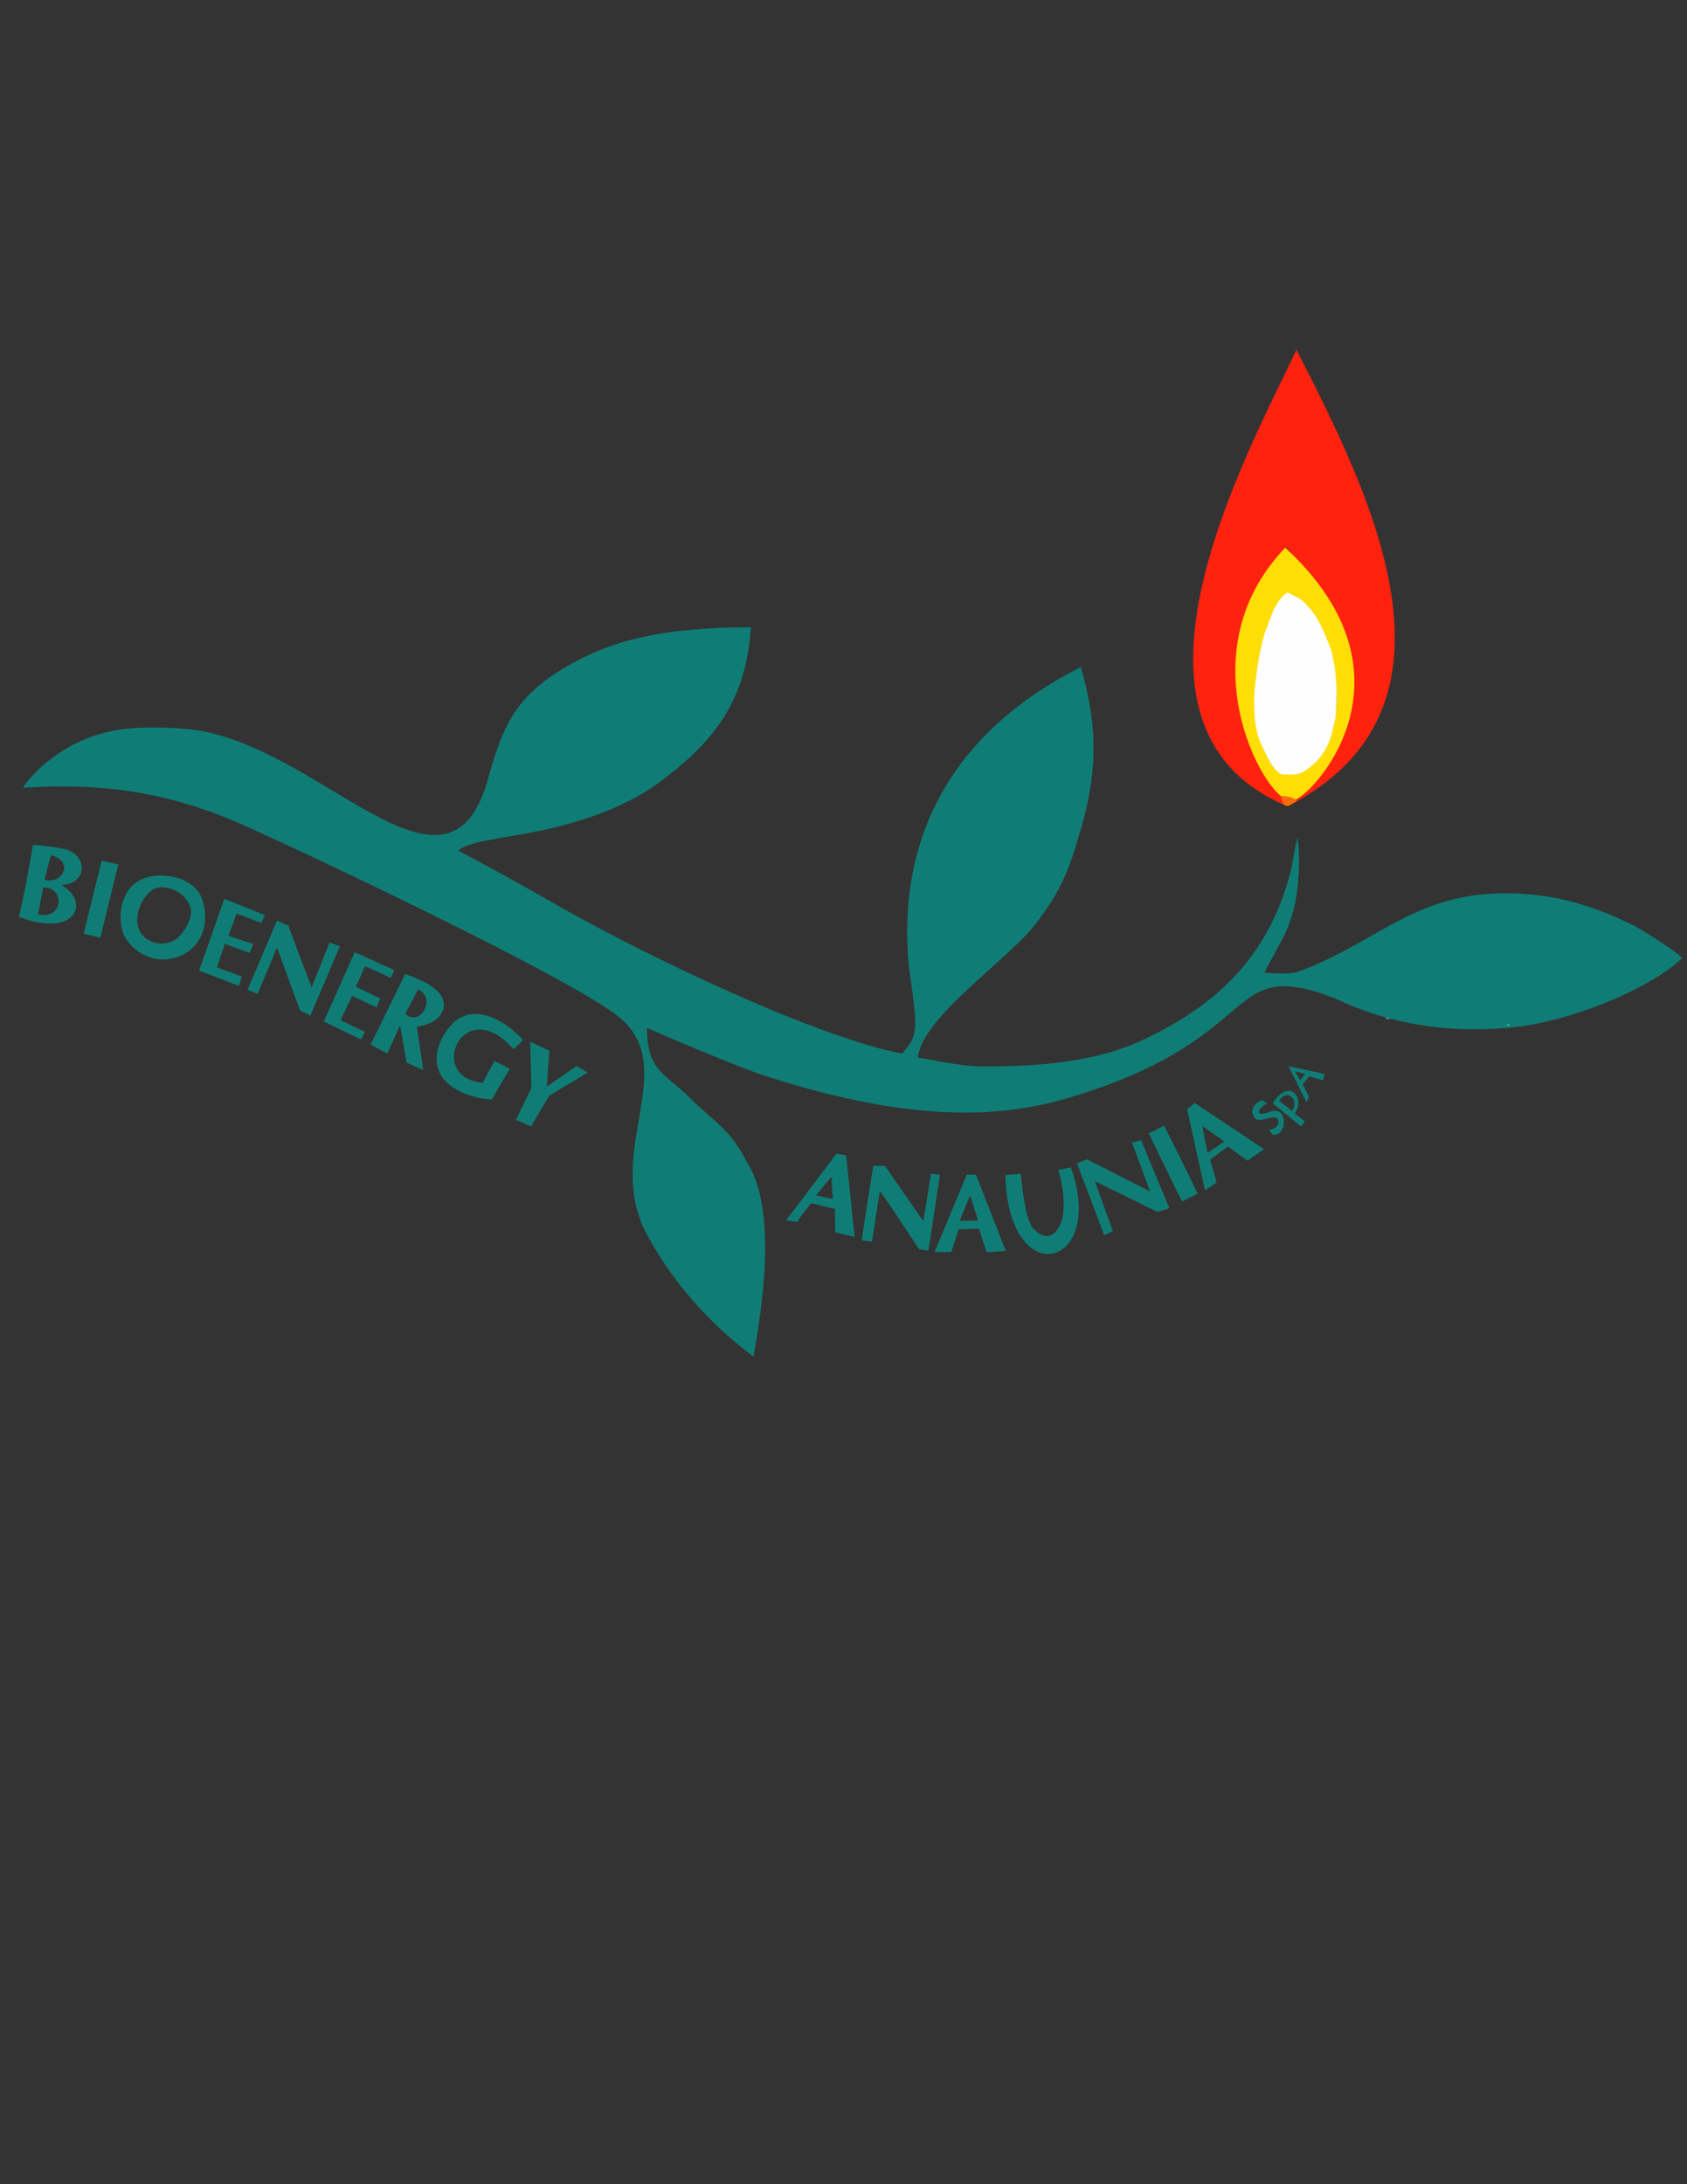 <?xml version="1.0" encoding="UTF-8"?>
<!DOCTYPE svg PUBLIC "-//W3C//DTD SVG 1.1//EN" "http://www.w3.org/Graphics/SVG/1.1/DTD/svg11.dtd">
<!-- Creator: CorelDRAW X7 -->
<svg xmlns="http://www.w3.org/2000/svg" xml:space="preserve" width="215.9mm" height="279.4mm" version="1.1" style="shape-rendering:geometricPrecision; text-rendering:geometricPrecision; image-rendering:optimizeQuality; fill-rule:evenodd; clip-rule:evenodd"
viewBox="0 0 21590 27940"
 xmlns:xlink="http://www.w3.org/1999/xlink">
 <rect x="0" y="0" width="21590" height="27940" fill="#333333" stroke="none"/>
 <defs>
  <style type="text/css">
   <![CDATA[
    .str0 {stroke:#FEFEFE;stroke-width:7.62}
    .fil1 {fill:none}
    .fil6 {fill:#FEFEFE}
    .fil0 {fill:#0F7D75}
    .fil2 {fill:#77D9D5}
    .fil5 {fill:#F46C0C}
    .fil3 {fill:#FF220F}
    .fil4 {fill:#FFDE06}
   ]]>
  </style>
 </defs>
 <g id="Livello_x0020_1">
  <path class="fil0" d="M2333 9321c-706,-49 -1216,0 -1774,460 -164,148 -263,280 -263,296 986,-66 1823,49 2743,444 789,345 4403,2053 4912,2513 739,657 -213,1692 312,2727 444,838 1052,1347 1380,1593 115,-657 312,-1889 -98,-2513 -198,-394 -428,-509 -707,-789 -328,-328 -558,-345 -558,-903 295,131 1232,526 1495,608 1971,640 3104,525 3926,279 2529,-756 1938,-1823 3384,-1265 690,329 1429,444 2201,378 838,-66 1889,-542 2234,-887 82,0 -591,-427 -657,-444 -394,-197 -854,-345 -1298,-378 -1396,-115 -1840,575 -2940,986 -82,33 -214,33 -444,17 164,-329 312,-510 394,-888 50,-262 66,-542 33,-837 -33,82 -65,328 -82,394 -263,1068 -903,1725 -1889,2185 -608,295 -1380,345 -2037,345 -312,0 -657,-82 -854,-115 66,-526 1117,-1216 1495,-1692 295,-378 427,-657 558,-1117 247,-789 263,-1397 33,-2185 -1561,788 -2365,2086 -2201,3827 33,280 115,690 66,871 -17,66 -33,99 -148,246 -296,-49 -887,-230 -1676,-558 -903,-378 -1988,-904 -2842,-1396 -460,-263 -821,-460 -1166,-641 115,-115 509,-148 1002,-246 493,-99 1084,-280 1544,-608 690,-510 1134,-1019 1199,-2004 -1166,0 -1823,180 -2398,525 -624,378 -772,739 -953,1364 -509,1987 -2218,-493 -3926,-592z"/>
  <g id="_1595427605392">
   <path class="fil1" d="M16450 7663c1,0 2,0 3,0"/>
   <path class="fil2" d="M17791 13034l-49 -17c16,17 -33,17 49,17z"/>
   <path class="fil2" d="M19319 13100l-49 16c82,0 32,0 49,-16z"/>
   <path class="fil2" d="M9035 9387l33 -33c-16,17 0,-16 -33,33z"/>
   <polygon class="fil2" points="16099,11900 16083,11917 "/>
   <polygon class="fil2" points="14226,13806 14210,13822 "/>
   <polygon class="fil2" points="20814,12607 20797,12623 "/>
   <polygon class="fil2" points="16181,12229 16165,12245 "/>
   <polygon class="fil2" points="10875,13297 10859,13280 "/>
   <polygon class="fil2" points="9216,9141 9200,9157 "/>
   <polygon class="fil2" points="11746,13231 11729,13247 "/>
   <polygon class="fil2" points="20764,11851 20748,11835 "/>
   <path class="fil0" d="M1820 11959c-164,-198 16,-575 213,-608 198,-17 395,131 411,296 16,98 -82,279 -181,361 -115,82 -312,98 -443,-49zm-230 16c345,575 1215,263 1002,-460 -99,-312 -559,-378 -789,-263 -262,132 -312,477 -213,723z"/>
   <g>
    <path class="fil0" d="M5351 12656c247,115 17,492 -164,312l164 -312zm-608 706c0,0 214,115 214,115 0,0 164,-362 164,-362l82 477c0,0 214,98 214,98 0,0 -82,-558 -82,-558 279,-33 394,-214 328,-361 -82,-198 -460,-296 -476,-313 0,0 -444,904 -444,904z"/>
   </g>
   <path class="fil0" d="M487 11696c0,0 66,-345 66,-345 296,0 246,427 -66,345zm82 -443c0,0 82,-312 82,-312 296,65 165,378 -82,312zm-328 476c739,279 920,-197 542,-410 345,0 345,-395 33,-460 -66,-17 -312,-50 -394,-50 0,0 -115,674 -181,920z"/>
   <path class="fil0" d="M11028 15866c0,0 132,17 132,17 0,0 98,-641 98,-641 17,-16 509,756 509,739 0,0 115,17 115,17 0,0 148,-970 148,-970 0,0 -115,-16 -115,-16 0,0 -98,608 -98,608 0,0 -493,-707 -493,-707l-148 0c0,0 -131,822 -148,953z"/>
   <path class="fil0" d="M3167 12663c0,0 131,50 131,50 0,0 247,-592 247,-592 0,0 295,805 295,805l132 66c0,0 378,-887 378,-887l-132 -49c0,0 -230,575 -230,575 0,0 -295,-772 -295,-789 0,0 -148,-66 -148,-66 0,0 -378,887 -378,887z"/>
   <path class="fil0" d="M13913 14831c0,0 -131,49 -131,49 0,0 361,936 345,920 0,0 115,-49 115,-49 0,0 -230,-641 -230,-641 0,0 805,394 805,394 0,0 148,-49 148,-49 0,0 -362,-871 -362,-871 0,0 -115,33 -115,33 0,0 230,624 230,624 0,0 -805,-410 -805,-410z"/>
   <path class="fil0" d="M5637 13325c-213,510 312,723 657,740 0,0 230,-395 230,-395 0,0 -197,-98 -197,-98 0,0 -148,279 -148,279 -739,-66 -246,-1166 395,-427 0,0 115,-115 115,-115 33,0 -690,-772 -1052,16z"/>
   <path class="fil0" d="M13540 14965c17,17 165,559 -16,772 -99,132 -214,66 -296,-16 -82,-82 -131,-361 -164,-706 0,0 -197,16 -197,16 33,1511 1298,1199 838,-98 0,0 -165,32 -165,32z"/>
   <path class="fil0" d="M15455 14749c0,0 -66,-312 -66,-345 0,0 279,197 279,197 0,0 -213,148 -213,148zm-33 477c0,0 148,-99 148,-99 0,0 -83,-296 -83,-296 0,0 230,-164 230,-164 0,0 247,181 247,181 0,0 213,-148 213,-148 0,0 -887,-591 -887,-591 0,0 -98,82 -98,82 0,0 230,1035 230,1035z"/>
   <path class="fil0" d="M4144 13067c0,0 477,230 477,230 0,0 49,-98 49,-98 0,0 -312,-148 -312,-148 0,0 148,-312 148,-312 0,0 312,148 312,148 0,0 49,-115 49,-115 0,0 -312,-148 -312,-148 0,0 115,-263 115,-263 17,0 329,148 329,148 0,0 49,-99 49,-99 0,0 -509,-230 -509,-230 0,0 -395,887 -395,887z"/>
   <path class="fil0" d="M6801 13916c0,0 -198,411 -198,411 0,0 198,82 198,82 16,-49 230,-394 230,-394 0,0 492,-296 492,-296 0,0 -147,-82 -147,-82 0,0 -378,263 -378,263 0,0 33,-460 33,-460 0,0 -247,-115 -247,-115 0,-49 17,591 17,591z"/>
   <path class="fil0" d="M1071 11945c0,0 213,50 213,50 0,0 230,-937 230,-937l-213 -49c0,0 -230,936 -230,936z"/>
   <path class="fil0" d="M14702 14498c0,0 411,854 427,871 66,-33 131,-66 197,-99 -33,-82 -427,-871 -427,-871 0,0 -197,99 -197,99z"/>
   <g>
    <path class="fil0" d="M16371 14081c99,-164 263,-16 165,131l-165 -131zm-82 33c0,0 362,296 362,296 0,0 49,-66 49,-66 0,0 -132,-99 -132,-99 148,-213 -82,-460 -279,-131z"/>
   </g>
   <path class="fil0" d="M16638 13819l-66 -115 132 33c0,0 -66,82 -66,82zm82 279l33 -65c0,0 -82,-164 -82,-164 0,0 82,-99 82,-99 0,0 181,49 181,49 0,0 16,-82 16,-82 0,0 -460,-98 -460,-98 0,0 148,295 230,459z"/>
   <path class="fil0" d="M16255 14220c-246,98 -115,-99 -33,-99l-66 -49c-65,16 -131,82 -131,148 33,230 263,0 329,98 32,66 -33,132 -115,132 0,0 49,65 49,65 180,33 213,-378 -33,-295z"/>
   <path class="fil3" d="M16460 10307c17,0 -410,-690 -443,-739 -214,-575 -181,-1298 33,-1824 0,0 279,-542 410,-739 83,82 428,476 493,624 1101,1742 -624,2760 -476,2678 0,0 0,0 16,0 2399,-1248 1085,-3910 99,-5832 -674,1413 -2530,4813 -132,5832z"/>
   <path class="fil4" d="M16837 9750c-405,245 -506,213 -692,-228 -253,-621 101,-1879 338,-1928 557,147 878,1601 354,2156zm-287 490c220,-32 1706,-1568 -101,-3234 -1351,1405 -186,3365 101,3234z"/>
   <path class="fil5" d="M16596 10244c-31,-47 -140,-62 -202,-62 15,47 15,109 62,125 47,15 109,-47 140,-63z"/>
   <path class="fil0" d="M12281 15616c0,0 134,-325 134,-325 0,0 103,322 103,322 0,0 -237,3 -237,3zm-320 399c0,0 214,2 214,2 0,0 94,-292 94,-292 0,0 259,-7 259,-7 0,0 98,300 98,300 0,0 246,-16 246,-16 0,0 -382,-976 -382,-976 0,0 -118,1 -118,1 0,0 -411,988 -411,988z"/>
   <path class="fil0" d="M10444 15291c0,0 197,-239 197,-239 0,0 17,287 17,287 0,0 -214,-48 -214,-48zm-384 319c0,0 147,21 147,21 -11,-12 174,-241 174,-241 0,0 304,76 304,76 0,0 5,297 5,297 0,0 247,60 247,60 0,0 -108,-1045 -108,-1045 0,0 -124,-19 -124,-19 0,0 -645,851 -645,851z"/>
   <path class="fil0" d="M2548 12416c0,0 501,192 501,192 1,33 45,-100 44,-117 0,0 -317,-118 -317,-118 0,0 102,-300 102,-300 0,0 318,118 318,118 0,0 44,-117 44,-117 0,0 -317,-102 -317,-102 0,0 104,-284 104,-284 16,0 317,119 317,119 0,0 45,-101 45,-101 0,0 -518,-208 -518,-208 0,0 -323,918 -323,918z"/>
   <path class="fil6 str0" d="M16188 8101c76,-189 128,-408 286,-518 215,93 209,125 303,221 124,159 171,308 252,498 95,381 74,621 61,866 -65,310 -87,325 -102,359 -44,87 -74,135 -134,204 -193,173 -222,180 -440,172 -64,-21 -141,-86 -271,-386 -84,-184 -91,-407 -88,-612 18,-273 59,-534 133,-804z"/>
  </g>
 </g>
</svg>
